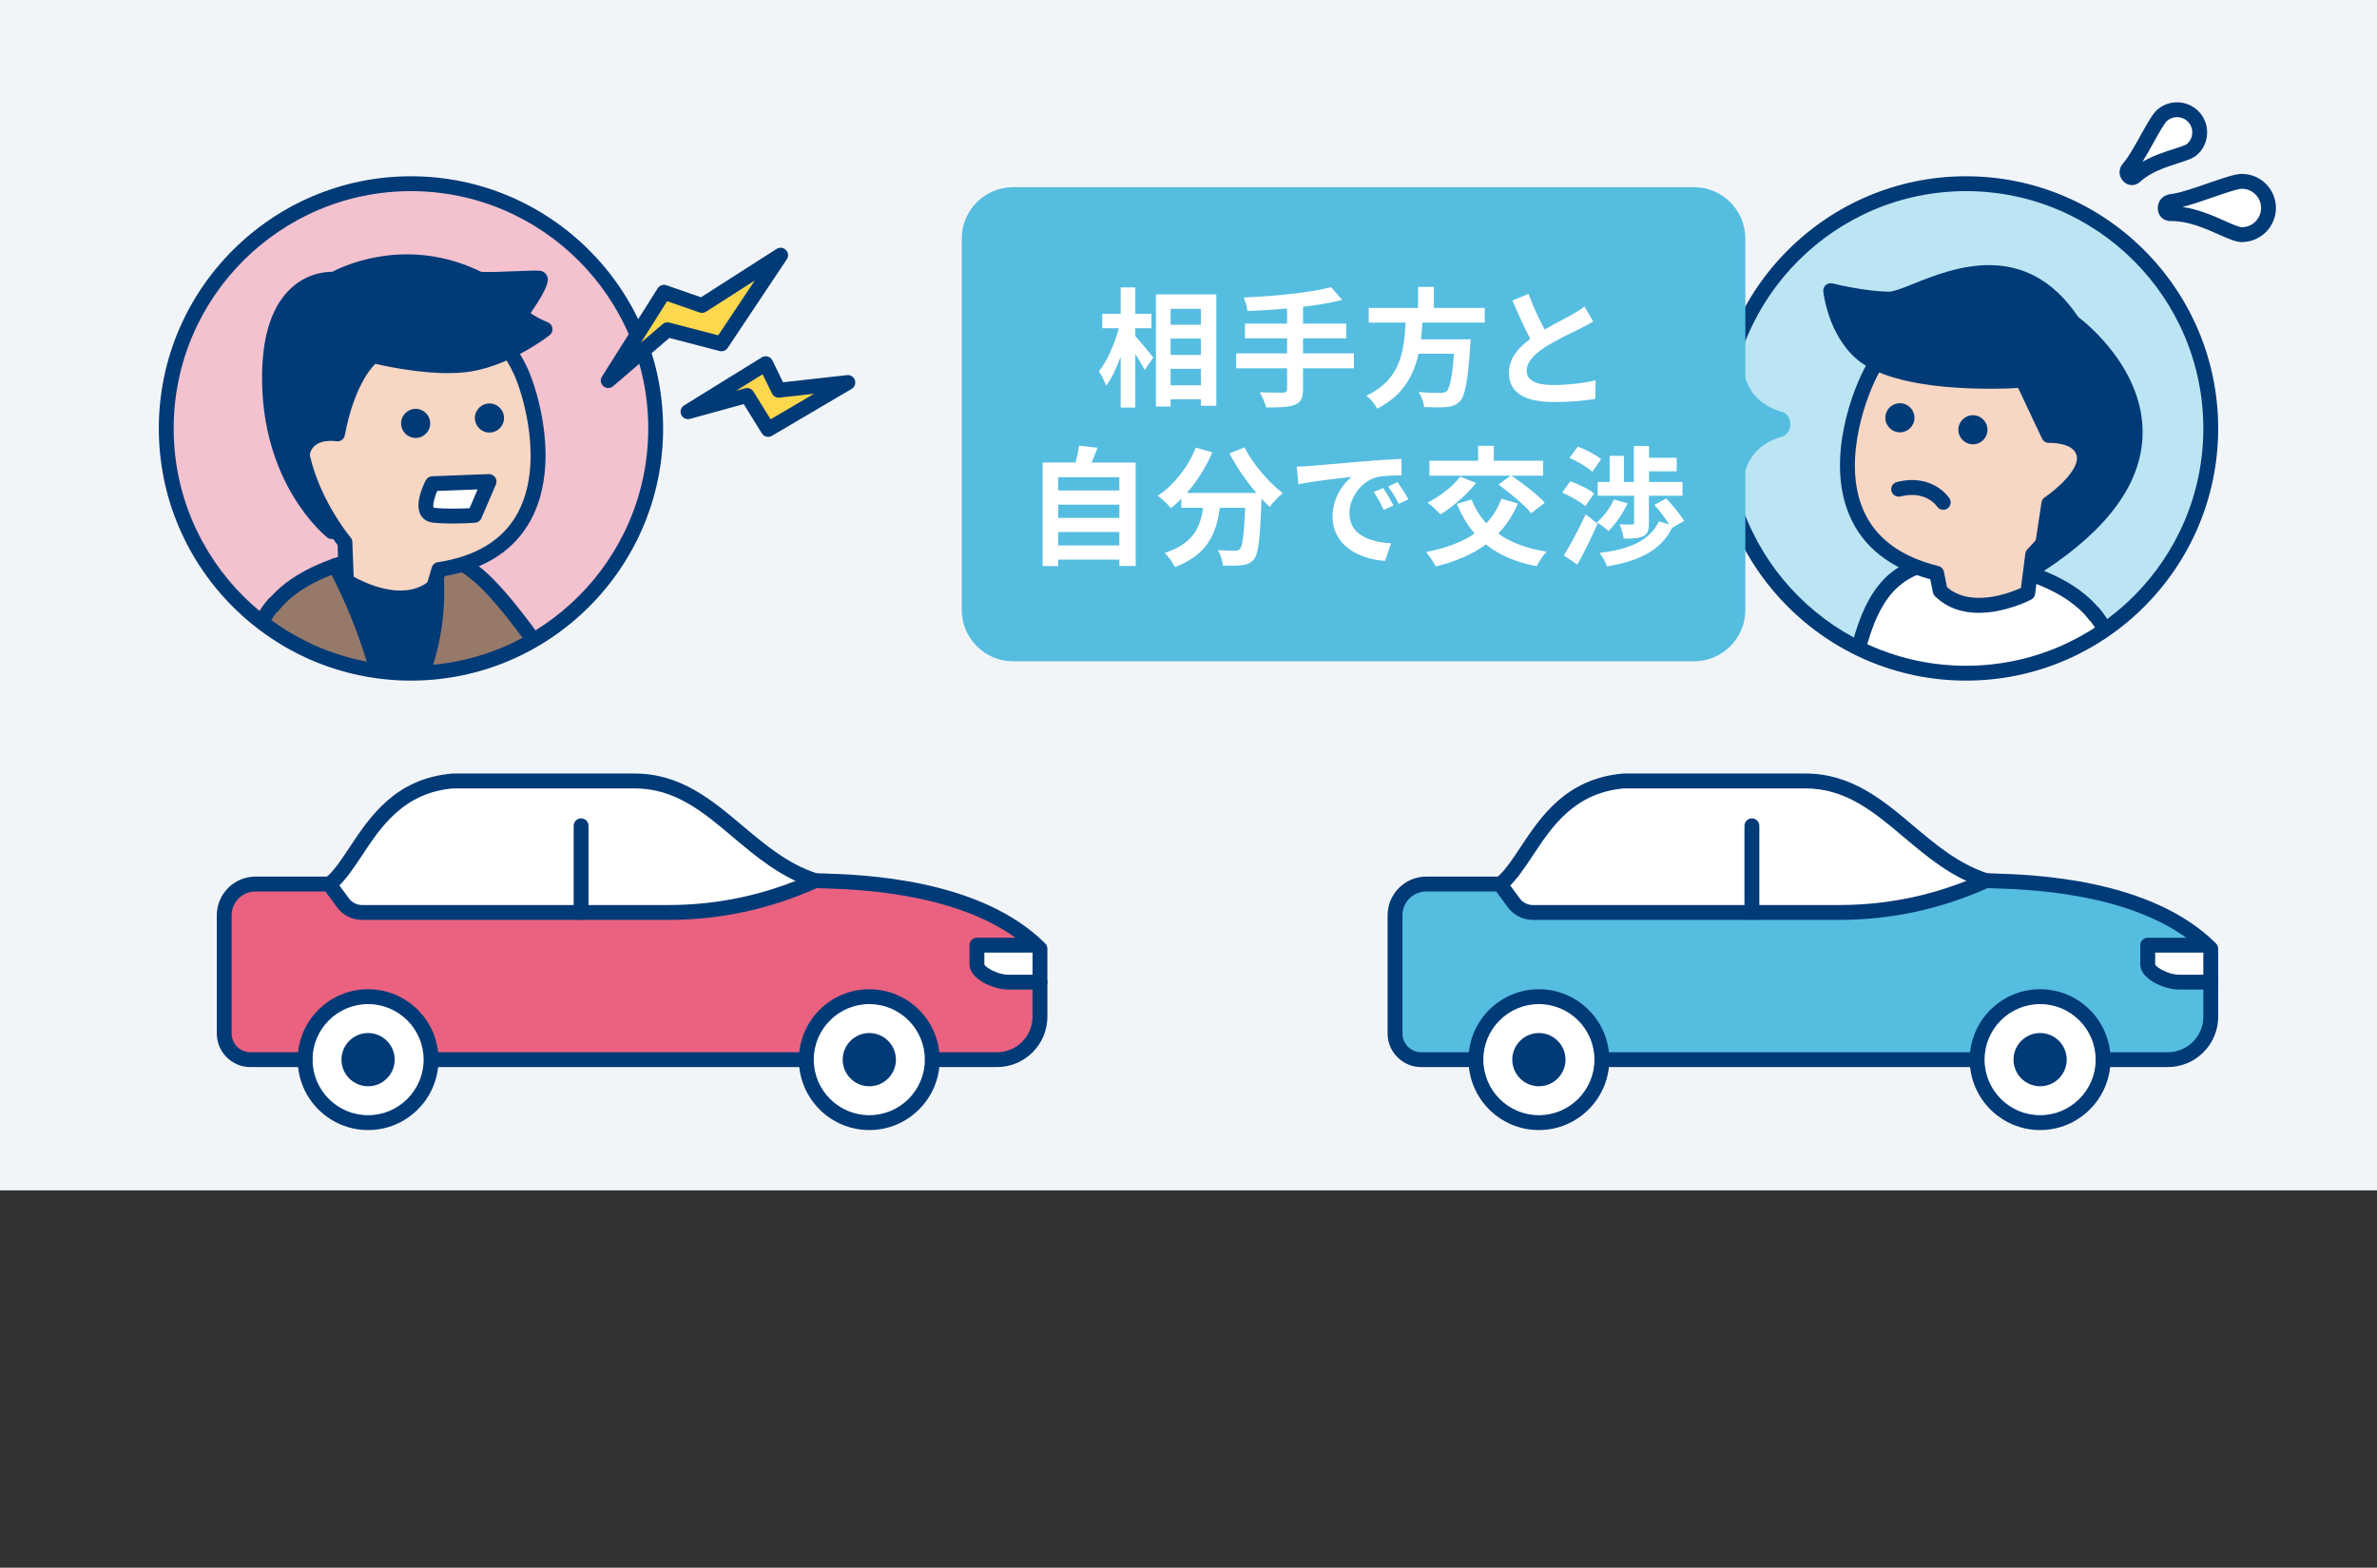 <?xml version="1.0" encoding="UTF-8"?><svg id="_レイヤー_2" xmlns="http://www.w3.org/2000/svg" width="480" height="316.548" xmlns:xlink="http://www.w3.org/1999/xlink" viewBox="0 0 480 316.548"><rect x="0" y="0" width="480" height="316.548" fill="#333333" stroke="none"/><defs><style>.cls-1{fill:#55bde0;}.cls-1,.cls-2,.cls-3,.cls-4,.cls-5,.cls-6,.cls-7,.cls-8,.cls-9,.cls-10,.cls-11,.cls-12,.cls-13,.cls-14{stroke-width:0px;}.cls-2{fill:#ea6280;}.cls-3{fill:#97796a;}.cls-4{fill:#003a77;}.cls-5{fill:#f4c1cf;}.cls-6{fill:#175f95;}.cls-7{fill:#785652;}.cls-8{fill:none;}.cls-15{clip-path:url(#clippath-1);}.cls-9{fill:#fed84c;}.cls-10{fill:#fff;}.cls-11{fill:#d6bca0;}.cls-16{clip-path:url(#clippath);}.cls-12{fill:#f2f5f8;}.cls-13{fill:#bbe5f3;}.cls-14{fill:#f7d6c4;}</style><clipPath id="clippath"><circle class="cls-8" cx="397.013" cy="86.51" r="49.418"/></clipPath><clipPath id="clippath-1"><circle class="cls-8" cx="82.987" cy="86.51" r="49.418"/></clipPath></defs><g id="_レイヤー_2-2"><rect class="cls-12" width="480" height="240.353"/><circle class="cls-13" cx="397.013" cy="86.51" r="49.418"/><g class="cls-16"><path class="cls-14" d="m370.716,190.595s-4.147,5.806-4.424,8.848,2.765,7.465,3.871,8.295,2.765,2.212,6.359.276,5.253-6.359,5.253-6.359l-1.935-6.912-9.124-4.147 0.0 0Z"/><path class="cls-4" d="m373.219,210.503c-1.877,0-3.084-.909-3.865-1.497l-.091-.069c-1.484-1.114-4.792-6.033-4.466-9.63.306-3.35,4.249-8.956,4.697-9.584.416-.583,1.187-.791,1.842-.494l9.125,4.147c.402.183.704.535.823.961l1.936,6.913c.086.307.072.633-.04.931-.075.202-1.903,4.976-5.947,7.153-1.598.86-2.919,1.168-4.014,1.168Zm-1.979-18.022c-1.472,2.224-3.305,5.455-3.454,7.098-.221,2.419,2.512,6.384,3.277,6.958l.096.072c.983.741,2.003,1.511,4.652.084,2.439-1.313,3.893-4.081,4.378-5.142l-1.604-5.732-7.345-3.338Z"/><path class="cls-4" d="m390.042,286.603s-5.28,5.483-5.684,6.444c-2.004,4.771-16.517,4.529-15.198,9.257,1.319,4.728,7.134,7.669,22.942,5.235l15.34-2.203-4.217-20.887-13.184,2.154Z"/><path class="cls-4" d="m382.15,309.912c-8.339,0-13.089-2.385-14.434-7.205-1.089-3.901,3.71-5.349,7.943-6.627,2.958-.892,6.64-2.003,7.316-3.614.423-1.007,3.488-4.311,5.986-6.904.225-.233.519-.388.838-.44l13.184-2.154c.791-.128,1.553.392,1.713,1.184l4.218,20.887c.081.404-.007.825-.245,1.162s-.604.562-1.013.62l-15.341,2.203c-3.839.591-7.227.888-10.166.888Zm8.628-21.909c-2.246,2.347-4.73,5.086-5.062,5.68-1.198,2.858-5.261,4.084-9.189,5.27-2.478.747-6.221,1.876-5.922,2.948,1.321,4.729,8.479,6.126,21.27,4.156l13.785-1.98-3.618-17.915-11.264,1.841Z"/><path class="cls-4" d="m407.738,293.239s-5.28,5.483-5.684,6.444c-2.004,4.771-16.517,4.529-15.198,9.257,1.319,4.728,7.134,7.669,22.942,5.235l15.34-2.203-4.217-20.887-13.184,2.154Z"/><path class="cls-4" d="m399.844,316.548c-8.338,0-13.088-2.385-14.433-7.205-1.088-3.901,3.71-5.349,7.944-6.626,2.958-.893,6.639-2.003,7.315-3.614.424-1.008,3.489-4.311,5.986-6.904.225-.233.519-.388.838-.44l13.184-2.154c.79-.129,1.553.392,1.713,1.184l4.218,20.887c.081.404-.007.825-.245,1.162s-.604.562-1.013.62l-15.341,2.203c-3.84.591-7.227.888-10.167.888Zm8.629-21.909c-2.246,2.348-4.73,5.087-5.062,5.681-1.197,2.857-5.26,4.083-9.188,5.269-2.477.747-6.22,1.877-5.921,2.948,1.318,4.727,8.475,6.125,21.269,4.156l13.785-1.98-3.618-17.915-11.264,1.841Z"/><path class="cls-6" d="m377.352,191.055l7.007,101.992s9.521,4.139,16.71,2.48c0,0,4.977,8.848,24.331,3.318,0,0-4.178-98.574-4.228-109.633-.052-11.717-35.391-6.636-35.391-6.636l-8.43,8.479h-0Z"/><path class="cls-4" d="m413.881,302.165c-8.197 0-12.04-3.317-13.453-4.983-7.403,1.21-16.277-2.588-16.667-2.758-.514-.223-.86-.714-.898-1.272l-7.007-101.992c-.03-.431.128-.854.433-1.161l8.43-8.479c.229-.231.527-.381.85-.427,1.094-.157,26.845-3.77,34.656,2.97,1.616,1.394,2.439,3.124,2.448,5.144.049,10.905,4.185,108.591,4.227,109.577.029.693-.42,1.315-1.087,1.506-4.741,1.354-8.68,1.877-11.931,1.877Zm-12.812-8.137c.533,0,1.038.285,1.308.765.036.061,4.621,7.366,21.475,2.923-.476-11.265-4.132-98.196-4.179-108.497-.005-1.145-.452-2.062-1.407-2.886-5.504-4.748-24.331-3.354-31.775-2.341l-7.595,7.639,6.896,100.374c2.402.915,9.499,3.317,14.941,2.062.112-.026.226-.039.337-.039Z"/><path class="cls-10" d="m377.487,196.401c16.59,10.507,48.159,5.714,48.159,5.714,0,0,4.928-58.263-.049-73.194-4.977-14.931-30.918-16.021-30.918-16.021-21.013,1.659-20.645,16.221-26.912,78.524,0,0-1.573,5.899,9.72,4.977Z"/><path class="cls-4" d="m409.105,204.731c-10.229,0-23.011-1.319-31.995-6.798-4.781.318-8.063-.543-9.75-2.562-1.44-1.726-1.194-3.622-1.077-4.188.494-4.911.946-9.524,1.372-13.858,4.972-50.675,6.308-64.295,26.905-65.921.06-.005.12-.005.182-.003,1.101.046,27.034,1.314,32.277,17.045,5.018,15.05.324,71.403.122,73.794-.059.691-.584,1.252-1.27,1.356-.612.093-7.684,1.133-16.767,1.133Zm-31.618-9.83c.283,0,.562.08.803.233,14.161,8.968,40.143,6.374,45.959,5.654.663-8.385,4.359-58.091-.075-71.392-4.454-13.363-27.863-14.903-29.474-14.993-18.001,1.463-19.17,13.373-24.06,63.216-.428,4.363-.884,9.008-1.382,13.955-.008.08-.022.159-.043.236-.002.011-.192.902.476,1.671.622.715,2.447,1.851,7.674,1.424.041-.003.081-.005.122-.005Z"/><path class="cls-14" d="m391.077,115.751c-27.321-6.699-16.37-35.243-12.859-41.383,9.189-16.07,30.183-16.192,39.261-2.701,13.423,19.95-7.007,40.3-7.007,40.3-.347,2.8-.997,7.771-.997,7.771,0,0-11.243,5.883-17.683-.422l-.716-3.565Z"/><path class="cls-4" d="m399.602,123.743c-3.057,0-6.265-.818-8.857-3.356-.216-.21-.362-.481-.422-.776l-.531-2.643c-8.099-2.194-13.58-6.513-16.298-12.845-4.931-11.489.799-25.912,3.423-30.5,4.545-7.949,12.455-12.883,21.16-13.201,8.333-.297,16.059,3.587,20.647,10.407,12.915,19.193-4.058,38.828-6.823,41.812-.358,2.855-.938,7.29-.938,7.29-.063.485-.358.908-.792,1.135-.317.166-5.212,2.677-10.569,2.677Zm-6.434-5.198c4.772,4.196,12.579,1.228,14.926.185.198-1.524.63-4.848.891-6.949.041-.332.192-.641.429-.877.798-.797,19.387-19.727,6.822-38.4-4.007-5.954-10.731-9.357-18.051-9.084-7.774.284-14.578,4.545-18.665,11.692-2.254,3.942-7.694,17.518-3.27,27.828,2.429,5.659,7.537,9.479,15.184,11.354.564.139.998.591,1.113,1.161l.621,3.091Z"/><circle class="cls-4" cx="383.656" cy="84.355" r="2.939"/><circle class="cls-4" cx="398.402" cy="86.777" r="2.939"/><path class="cls-4" d="m392.405,102.934c-.485,0-.962-.235-1.25-.67-.108-.157-2.338-3.297-7.384-2.023-.805.204-1.618-.284-1.821-1.086-.203-.803.283-1.619,1.087-1.822,7.193-1.822,10.486,3.072,10.623,3.281.453.694.258,1.623-.436,2.076-.254.165-.538.244-.819.244Z"/><path class="cls-4" d="m411.862,114.062c39.108-25.49,6.698-49.019,6.698-49.019-12.915-19.496-31.848-4.582-37.087-4.646-5.239-.064-11.795-1.714-11.795-1.714,0,0,.862,8.182,6.354,12.789,8.473,7.108,32.428,5.309,32.428,5.309,0,0,3.006,6.371,5.256,11.146,0,0,6.515-.309,7.161,4.083s-7.144,9.663-7.144,9.663l-1.872,12.389h0Z"/><path class="cls-4" d="m411.863,115.562c-.282,0-.564-.08-.812-.238-.497-.32-.76-.901-.672-1.486l1.872-12.389c.062-.414.296-.783.642-1.018,2.71-1.838,6.871-5.691,6.501-8.203-.44-2.99-5.56-2.806-5.609-2.803-.592.023-1.166-.312-1.424-.859l-4.821-10.224c-4.81.264-24.567.909-32.47-5.722-5.889-4.939-6.845-13.421-6.883-13.78-.051-.487.139-.969.509-1.29.371-.321.875-.439,1.35-.322.063.016,6.45,1.607,11.447,1.668.885-.01,2.856-.775,4.927-1.606,7.916-3.177,22.618-9.079,33.246,6.705,1.821,1.386,13.327,10.674,12.996,23.822-.246,9.768-6.969,19.021-19.979,27.501-.249.162-.534.243-.819.243Zm3.26-13.031l-1.263,8.354c10.28-7.343,15.593-15.112,15.802-23.125.323-12.388-11.86-21.414-11.983-21.504-.144-.105-.27-.236-.367-.384-9.288-14.019-21.615-9.072-29.773-5.797-2.662,1.068-4.566,1.82-6.082,1.822-3.481-.042-7.453-.745-9.881-1.249.62,2.567,2.104,6.891,5.423,9.674,7.914,6.639,31.117,4.98,31.352,4.963.63-.05,1.204.294,1.469.855l4.85,10.285c2.963.117,7.101,1.329,7.695,5.366.674,4.581-5.262,9.304-7.24,10.739Z"/><line class="cls-8" x1="393.88" y1="212.58" x2="401.069" y2="295.527"/><path class="cls-4" d="m401.067,297.028c-.77,0-1.425-.589-1.492-1.371l-7.188-82.948c-.072-.825.539-1.552,1.364-1.624.812-.068,1.553.539,1.624,1.365l7.188,82.948c.072.825-.539,1.552-1.364,1.624-.044.003-.088.005-.132.005Z"/><path class="cls-10" d="m379.932,136.126s-4.055,45.345-2.445,60.275"/><path class="cls-4" d="m377.485,197.901c-.756,0-1.406-.57-1.489-1.339-1.607-14.906,2.276-58.712,2.442-60.57.074-.825.794-1.438,1.628-1.36.825.074,1.434.803,1.36,1.628-.041.452-4.024,45.368-2.448,59.981.089.823-.507,1.563-1.33,1.652-.055.006-.109.009-.163.009Z"/><path class="cls-14" d="m409.148,165.987s-6.083-5.806-8.295-6.912c-2.212-1.106-4.7,1.382-4.7,1.382,0,0-5.806,0-6.083.829s-4.424,3.871-.276,9.401,8.571,4.7,8.571,4.7l8.295-1.659,2.488-7.742v0Z"/><path class="cls-4" d="m397.735,176.926c-1.73,0-5.588-.602-9.142-5.339-4.118-5.49-1.224-9.197-.135-10.592.09-.115.169-.211.226-.293.264-.747.864-1.686,6.889-1.742,1.356-1.129,3.732-2.337,5.951-1.227,2.346,1.173,8.021,6.559,8.66,7.169.415.397.567.997.392,1.544l-2.488,7.742c-.166.518-.6.905-1.134,1.012l-8.295,1.659c-.056.011-.388.068-.924.068Zm-6.526-14.604c-.11.166-.24.333-.385.518-1.023,1.311-2.57,3.292.17,6.946,3.476,4.633,6.969,4.145,7.115,4.122l7.393-1.479,1.929-6.003c-2.358-2.208-5.92-5.348-7.248-6.012-1.001-.5-2.521.66-2.973,1.105-.281.276-.663.435-1.057.435-2.014 0-4.163.165-4.944.366Zm-2.562-1.513v.002-.002Z"/><path class="cls-10" d="m422.76,123.798c10.767,12.751,8.539,40.625,6.931,52.842-.526,3.995-3.682,6.244-7.548,5.107-9.401-2.765-18.248-6.636-18.248-6.636,0,0,3.041-6.359,1.106-12.719l11.613,2.765s-.829-21.29-1.382-25.161"/><path class="cls-4" d="m424.099,183.54c-.775,0-1.574-.117-2.379-.354-9.383-2.759-18.337-6.662-18.427-6.701-.372-.163-.662-.47-.805-.851-.142-.381-.122-.803.053-1.17.027-.056,2.76-5.934,1.024-11.635-.157-.514-.026-1.072.342-1.464.367-.392.915-.559,1.44-.432l9.687,2.306c-.221-5.36-.852-19.967-1.289-23.031-.116-.82.453-1.58,1.273-1.697.813-.117,1.579.453,1.697,1.273.557,3.902,1.362,24.442,1.396,25.314.019.469-.184.919-.547,1.217-.362.298-.845.41-1.3.3l-9.292-2.212c.582,4.127-.436,7.911-1.141,9.9,2.81,1.171,9.65,3.921,16.732,6.004,1.399.411,2.671.281,3.678-.375,1.059-.689,1.755-1.928,1.96-3.489,1.503-11.413,3.868-39.295-6.59-51.679-.534-.633-.454-1.579.179-2.114s1.58-.455,2.114.178c11.229,13.298,8.826,42.198,7.271,54.006-.321,2.443-1.492,4.437-3.298,5.611-1.112.725-2.408,1.093-3.781,1.093Z"/><line class="cls-8" x1="423.114" y1="166.467" x2="416.613" y2="165.157"/><path class="cls-4" d="m423.116,167.968c-.099,0-.198-.01-.298-.03l-6.5-1.31c-.812-.164-1.338-.955-1.175-1.767.164-.812.962-1.341,1.767-1.174l6.5,1.31c.812.164,1.338.955,1.175,1.767-.144.712-.77,1.204-1.469,1.204Z"/></g><path class="cls-4" d="m397.012,137.428c-28.076,0-50.918-22.842-50.918-50.918s22.842-50.918,50.918-50.918,50.919,22.842,50.919,50.918-22.842,50.918-50.919,50.918Zm0-98.836c-26.422,0-47.918,21.496-47.918,47.918s21.496,47.918,47.918,47.918,47.919-21.496,47.919-47.918-21.496-47.918-47.919-47.918Z"/><path class="cls-10" d="m446.431,191.561c-13.722-13.722-39.833-13.501-45.39-13.748-14.32-4.567-21.099-20.123-36.438-20.123h-36.733c-15.067,1.31-18.577,15.088-24.252,20.297l-.721.514h-14.875c-3.489,0-6.318,2.829-6.318,6.318v23.861c0,2.917,2.365,5.282,5.282,5.282h150.779c4.786,0,8.666-3.88,8.666-8.666v-13.736l-0.0 0Z"/><path class="cls-1" d="m433.704,194.718v-3.867h11.929c-13.906-12.971-39.138-12.795-44.593-13.038l-.311.14c-9.219,4.144-19.212,6.288-29.32,6.288h-61.893c-1.509,0-2.927-.718-3.82-1.933l-2.798-3.806h-14.875c-3.489,0-6.318,2.828-6.318,6.318v23.862c0,2.917,2.364,5.282,5.282,5.282h150.779c4.786,0,8.666-3.88,8.666-8.665v-6.988h-6.472c-2.376,0-6.254-1.751-6.254-3.591l0-0Z"/><path class="cls-10" d="m298.039,213.962c0,7.024,5.694,12.718,12.718,12.718s12.718-5.694,12.718-12.718-5.694-12.718-12.718-12.718-12.718,5.694-12.718,12.718Z"/><path class="cls-4" d="m310.756,228.179c-7.84,0-14.218-6.378-14.218-14.217,0-7.84,6.378-14.218,14.218-14.218s14.218,6.378,14.218,14.218c0,7.839-6.378,14.217-14.218,14.217Zm0-25.435c-6.186,0-11.218,5.032-11.218,11.218,0,6.185,5.032,11.217,11.218,11.217s11.218-5.032,11.218-11.217c0-6.186-5.032-11.218-11.218-11.218Z"/><path class="cls-4" d="m310.756,219.335c-2.963,0-5.373-2.41-5.373-5.373s2.41-5.373,5.373-5.373c2.964,0,5.373,2.41,5.373,5.373s-2.41,5.373-5.373,5.373Z"/><path class="cls-10" d="m399.253,213.962c0,7.024,5.694,12.718,12.718,12.718s12.718-5.694,12.718-12.718-5.694-12.718-12.718-12.718-12.718,5.694-12.718,12.718Z"/><path class="cls-4" d="m411.971,228.179c-7.84,0-14.218-6.378-14.218-14.217,0-7.84,6.378-14.218,14.218-14.218s14.218,6.378,14.218,14.218c0,7.839-6.378,14.217-14.218,14.217Zm0-25.435c-6.186,0-11.218,5.032-11.218,11.218,0,6.185,5.032,11.217,11.218,11.217s11.218-5.032,11.218-11.217c0-6.186-5.032-11.218-11.218-11.218Z"/><path class="cls-4" d="m411.971,219.335c-2.964,0-5.373-2.41-5.373-5.373s2.41-5.373,5.373-5.373c2.963,0,5.373,2.41,5.373,5.373s-2.41,5.373-5.373,5.373Z"/><path class="cls-4" d="m371.409,185.741h-61.893c-1.979,0-3.858-.952-5.029-2.545l-2.799-3.806c-.49-.667-.347-1.606.32-2.097.668-.49,1.604-.349,2.098.32l2.799,3.807c.607.828,1.584,1.322,2.611,1.322h61.893c9.962,0,19.62-2.071,28.705-6.156l.312-.14c.752-.34,1.644-.003,1.983.753.34.755.003,1.644-.753,1.983l-.312.14c-9.475,4.26-19.547,6.419-29.936,6.419Z"/><path class="cls-4" d="m353.77,185.741c-.828,0-1.5-.671-1.5-1.5v-17.498c0-.829.672-1.5,1.5-1.5s1.5.671,1.5,1.5v17.498c0,.829-.672,1.5-1.5,1.5Z"/><path class="cls-4" d="m437.765,215.462h-13.076c-.828,0-1.5-.671-1.5-1.5s.672-1.5,1.5-1.5h13.076c3.951,0,7.165-3.214,7.165-7.166v-6.988c0-.829.672-1.5,1.5-1.5s1.5.671,1.5,1.5v6.988c0,5.605-4.56,10.166-10.165,10.166Z"/><path class="cls-4" d="m298.039,215.462h-11.053c-3.739,0-6.782-3.042-6.782-6.782v-23.861c0-4.311,3.507-7.818,7.818-7.818h14.396l.253-.18c1.45-1.355,2.843-3.457,4.315-5.68,4.116-6.212,9.238-13.943,20.754-14.944.043-.004.087-.006.13-.006h36.733c9.255,0,15.611,5.355,21.758,10.535,4.488,3.781,9.128,7.69,14.946,9.598.353.014.774.027,1.259.042,7.854.239,31.756.966,44.925,14.136.281.281.439.663.439,1.061v6.748c0,.829-.672,1.5-1.5,1.5h-6.472c-2.663,0-7.755-1.982-7.755-5.091v-3.867c0-.829.672-1.5,1.5-1.5h7.799c-12.781-9.189-32.201-9.78-39.027-9.988-.597-.018-1.102-.034-1.501-.051-.133-.006-.264-.029-.39-.069-6.474-2.065-11.396-6.212-16.156-10.223-5.999-5.055-11.666-9.829-19.825-9.829h-36.667c-10.029.899-14.502,7.65-18.449,13.607-1.6,2.414-3.11,4.693-4.854,6.294-.046.042-.094.081-.145.117l-.722.514c-.254.181-.558.278-.87.278h-14.875c-2.657,0-4.818,2.161-4.818,4.818v23.861c0,2.085,1.696,3.782,3.782,3.782h11.053c.828,0,1.5.671,1.5,1.5s-.672,1.5-1.5,1.5Zm137.165-23.111v2.367c.147.604,2.726,2.091,4.755,2.091h4.972v-4.488c-.098.02-.198.03-.302.03h-9.425Z"/><rect class="cls-4" x="323.474" y="212.462" width="75.779" height="3"/><circle class="cls-5" cx="82.987" cy="86.51" r="49.418"/><g class="cls-15"><path class="cls-7" d="m107.655,282.481s5.28,5.483,5.684,6.444c2.004,4.771,16.517,4.529,15.198,9.257-1.319,4.728-7.134,7.669-22.942,5.235l-15.34-2.203,4.217-20.887,13.184,2.154Z"/><path class="cls-4" d="m115.549,305.789c-2.944,0-6.335-.297-10.183-.89l-15.325-2.2c-.408-.059-.774-.283-1.013-.62s-.326-.757-.245-1.162l4.218-20.887c.16-.791.922-1.314,1.713-1.184l13.183,2.154c.319.052.613.207.838.44,2.498,2.593,5.563,5.896,5.987,6.903.677,1.611,4.357,2.722,7.315,3.614,4.233,1.278,9.032,2.726,7.943,6.627-1.343,4.818-6.093,7.204-14.432,7.204Zm-23.511-5.834l13.77,1.977c12.812,1.973,19.966.575,21.283-4.153.3-1.072-3.443-2.201-5.92-2.948-3.929-1.186-7.991-2.412-9.215-5.324-.307-.541-2.791-3.278-5.037-5.625l-11.263-1.841-3.618,17.915Z"/><path class="cls-7" d="m70.328,291.382s5.28,5.483,5.684,6.444c2.004,4.771,16.517,4.529,15.198,9.257-1.319,4.728-7.134,7.669-22.942,5.235l-15.34-2.203,4.217-20.887,13.184,2.154h-0Z"/><path class="cls-4" d="m78.22,314.69c-2.943,0-6.335-.297-10.182-.889l-15.324-2.201c-.409-.059-.774-.283-1.013-.62s-.326-.757-.245-1.162l4.217-20.887c.16-.792.92-1.313,1.713-1.184l13.184,2.154c.319.052.613.207.838.44,2.498,2.593,5.563,5.896,5.986,6.905.677,1.61,4.358,2.721,7.316,3.613,4.233,1.278,9.032,2.726,7.943,6.627-1.343,4.818-6.093,7.204-14.434,7.204Zm-23.509-5.834l13.769,1.978c12.812,1.974,19.967.574,21.284-4.153.3-1.072-3.443-2.201-5.921-2.948-3.929-1.186-7.991-2.412-9.215-5.324-.307-.541-2.79-3.278-5.036-5.625l-11.264-1.841s-3.617,17.915-3.617,17.915Z"/><path class="cls-11" d="m76.012,297.826s-3.991,4.692-23.346-.838c0,0,4.178-98.574,4.228-109.633.052-11.717,35.391-6.636,35.391-6.636l8.43,8.479.899,10.78s14.346,25.295,15.857,33.601c1.51,8.306-5.286,52.1-5.286,52.1,0,0-16.612,3.775-20.009-.378,0,0,6.418-33.601,5.663-36.621s-15.857-29.07-15.857-29.07l-5.97,78.216h-0Z"/><path class="cls-4" d="m68.411,301.17c-3.725,0-8.933-.675-16.157-2.739-.667-.19-1.116-.813-1.087-1.506.042-.985,4.179-98.671,4.227-109.577.009-2.02.832-3.75,2.448-5.144,7.812-6.739,33.563-3.126,34.657-2.97.322.046.62.196.85.427l8.43,8.479c.249.25.402.581.432.933l.872,10.453c1.676,2.973,14.396,25.713,15.864,33.785,1.537,8.458-5,50.8-5.279,52.599-.095.608-.55,1.096-1.15,1.233-2.924.666-17.709,3.747-21.502-.891-.281-.344-.396-.795-.312-1.231,3.039-15.912,6.062-33.934,5.678-35.991-.443-1.77-7.601-14.576-13.272-24.462l-5.6,73.374c-.024.316-.148.616-.354.857-.3.352-2.303,2.372-8.743,2.372Zm-14.196-5.306c14.057,3.844,19.087,1.91,20.353,1.178l5.918-77.545c.051-.655.521-1.202,1.162-1.348.643-.146,1.303.142,1.632.71,2.539,4.381,15.246,26.389,16.015,29.459.75,3.001-3.817,27.655-5.489,36.448,2.594,1.725,10.986.935,17.055-.332,2.358-15.362,6.269-44.353,5.136-50.585-1.448-7.962-15.543-32.878-15.686-33.129-.107-.188-.172-.398-.19-.615l-.854-10.235-7.688-7.733c-7.445-1.013-26.274-2.407-31.776,2.341-.955.824-1.402,1.741-1.407,2.886-.046,10.302-3.704,97.264-4.179,108.502Zm21.797,1.962h.01-.01Z"/><path class="cls-4" d="m86.199,133.205c2.58-8.386,2.22-16.394,1.433-21.743-2.545-.596-4.18-.368-4.18-.368,0,0-7.863.336-15.762,3.125,4.501,8.528,11.455,24.435,11.713,43.527.214,15.868.063,33.191-.107,45.203,3.556-.027,7.173-.242,10.658-.736-2.82-21.929-6.88-58.85-3.755-69.007h0Z"/><path class="cls-4" d="m79.296,204.448c-.399,0-.782-.159-1.064-.443-.284-.286-.441-.675-.436-1.078.168-11.83.322-29.267.106-45.162-.24-17.798-6.408-33.125-11.539-42.847-.204-.386-.229-.841-.07-1.247.158-.406.486-.723.897-.868,7.736-2.731,15.316-3.166,16.135-3.206.417-.048,2.136-.185,4.647.403.6.14,1.053.633,1.143,1.242.798,5.426,1.188,13.718-1.483,22.403-2.266,7.364-.913,31.646,3.809,68.375.105.814-.464,1.561-1.276,1.677-3.305.469-6.958.722-10.856.751h-.012Zm-9.467-89.36c5.102,10.056,10.837,25.176,11.073,42.637.206,15.25.073,31.911-.085,43.7,2.63-.062,5.128-.232,7.458-.507-3.313-26.036-6.516-58.389-3.511-68.153,2.343-7.614,2.172-14.936,1.525-20.041-1.623-.264-2.629-.144-2.642-.143-.041.005-.092.01-.133.012-.071.003-6.679.314-13.687,2.496Zm16.369,18.117h.01-.01Z"/><path class="cls-3" d="m79.403,157.745c-.258-19.092-7.212-34.999-11.713-43.527-6.448,2.277-12.92,6.186-15.156,12.896-4.977,14.93-1.51,83.058-1.51,83.058,0,0,12.914,2.745,26.811,2.64.171-12.012,1.783-39.199,1.568-55.067v0Z"/><path class="cls-4" d="m77.066,214.315c-13.607 0-26.227-2.648-26.354-2.675-.665-.142-1.152-.712-1.187-1.391-.143-2.793-3.423-68.583,1.586-83.608,2.045-6.136,7.455-10.791,16.08-13.837.7-.249,1.478.056,1.825.714,5.285,10.013,11.638,25.813,11.887,44.207h0c.134,9.925-.435,24.047-.937,36.507-.305,7.562-.567,14.092-.632,18.603-.012.815-.673,1.472-1.488,1.479-.26.002-.521.003-.78.003Zm.769-1.503h.01-.01Zm-25.37-3.885c3.274.617,13.211,2.313,23.896,2.385.094-4.44.334-10.405.607-17.202.501-12.422,1.068-26.501.935-36.345v-0c-.23-17.103-5.935-31.922-10.934-41.681-6.993,2.707-11.369,6.574-13.013,11.505-4.478,13.435-1.917,72.273-1.492,81.339h0Z"/><path class="cls-3" d="m113.885,138.239s-8.809-13.717-15.479-20.387c-4.085-4.085-7.979-5.735-10.774-6.39.787,5.349,1.147,13.358-1.433,21.743-3.125,10.157,4.289,56.171,7.109,78.1,5.517-.783,11.811-3.101,15.857-5.663-.503-6.796-8.367-56.329-8.367-56.329,0,0,14.85,13.843,21.52,7.551l-8.432-18.625v0Z"/><path class="cls-4" d="m93.307,212.805c-.326,0-.646-.106-.909-.307-.319-.243-.527-.604-.578-1.002-.517-4.013-1.198-8.916-1.919-14.106-3.469-24.956-7.786-56.014-5.136-64.626,2.507-8.15,2.136-15.964,1.382-21.084-.072-.491.104-.986.469-1.323.366-.335.876-.468,1.357-.356,2.803.656,7.07,2.367,11.493,6.79,6.707,6.707,15.317,20.072,15.68,20.637.04.062.075.125.104.192l8.432,18.625c.265.584.129,1.27-.337,1.709-5.608,5.294-15.421-1.001-20.44-4.91,1.886,11.961,7.331,46.767,7.755,52.486.041.552-.226,1.082-.693,1.378-4.385,2.777-10.841,5.086-16.448,5.881-.07.01-.141.015-.211.015Zm-3.899-99.229c.556,5.325.538,12.55-1.775,20.071-2.454,7.977,2.176,41.288,5.239,63.331.633,4.552,1.235,8.883,1.723,12.595,4.461-.84,9.415-2.637,12.99-4.725-.974-9.306-8.194-54.822-8.27-55.298-.101-.632.212-1.258.776-1.559.565-.302,1.259-.209,1.728.226,3.632,3.382,13.644,11.003,18.635,8.173l-7.89-17.429c-.775-1.198-9.021-13.848-15.219-20.047-2.908-2.908-5.7-4.485-7.938-5.337Z"/><path class="cls-14" d="m88.63,115.004c27.812-4.222,19.465-33.633,16.518-40.063-7.711-16.83-28.61-18.834-38.861-6.211-15.158,18.665,3.365,40.766,3.365,40.766.095,2.82.296,7.829.296,7.829,0,0,10.67,6.867,17.649,1.165l1.033-3.486Z"/><path class="cls-4" d="m80.865,122.266c-5.913,0-11.4-3.469-11.729-3.681-.411-.265-.668-.712-.688-1.201,0,0-.18-4.469-.279-7.345-2.487-3.22-17.63-24.297-3.046-42.256,5.182-6.381,13.221-9.563,21.497-8.513,8.642,1.097,16.077,6.721,19.891,15.045,2.202,4.805,6.616,19.683.675,30.683-3.275,6.063-9.121,9.874-17.385,11.333l-.766,2.584c-.086.289-.256.545-.489.735-2.371,1.937-5.068,2.615-7.682,2.615h0Zm-9.451-5.821c2.244,1.25,9.754,4.906,14.883,1.155l.896-3.022c.166-.558.639-.969,1.213-1.057,7.784-1.182,13.215-4.529,16.142-9.948,5.331-9.872,1.13-23.879-.762-28.008-3.43-7.485-9.823-12.339-17.541-13.319-7.246-.916-14.268,1.857-18.792,7.429-14.188,17.472,2.628,37.993,3.351,38.857.214.257.338.579.349.913.071,2.116.202,5.464.263,7h-0Zm16.184,2.044h.01-.01Z"/><circle class="cls-4" cx="98.836" cy="84.401" r="2.939"/><circle class="cls-4" cx="83.933" cy="85.49" r="2.939"/><path class="cls-4" d="m96.612,56.283c.903.445,10.892-.295,12.271-.119,1.379.176-3.741,7.292-3.741,7.292,0,0,1.045,1.391,4.937,3.026,0,0-7.143,5.624-14.955,7.001-7.779,1.371-19.739-1.663-19.739-1.663,0,0-4.857,3.307-7.235,15.799,0,0-5.461-.951-6.904,3.241-1.283,3.727,5.76,16.484,5.76,16.484,0,0-12.825-10.186-12.583-31.658.233-20.643,13.034-19.284,13.034-19.284,0,0,13.466-7.846,29.156-.119h0Z"/><path class="cls-4" d="m67.005,108.843c-.33,0-.659-.108-.933-.325-.548-.435-13.397-10.896-13.15-32.85.093-8.227,2.127-14.166,6.045-17.65,3.259-2.898,6.841-3.151,8.135-3.133,2.442-1.289,15.207-7.251,30.052-.007.864.13,4.597-.021,6.853-.113,2.793-.113,4.408-.173,5.066-.089.622.08,1.142.467,1.389,1.036.261.6.733,1.687-3.317,7.512.653.468,1.762,1.139,3.516,1.876.489.206.834.655.905,1.182s-.141,1.051-.559,1.38c-.304.239-7.531,5.873-15.622,7.299-6.939,1.225-16.774-.845-19.599-1.501-1.172,1.165-4.381,5.085-6.162,14.44-.153.806-.921,1.336-1.731,1.197-.165-.027-4.223-.667-5.229,2.251-.658,1.913,2.423,9.416,5.655,15.271.346.626.201,1.409-.345,1.871-.279.236-.624.354-.969.354Zm-.064-50.962c-.942,0-3.581.217-6.03,2.424-3.228,2.909-4.906,8.09-4.988,15.398-.096,8.468,1.935,15.136,4.352,20.047-.617-2.156-.885-4.106-.446-5.379,1.191-3.461,4.558-4.356,7.029-4.356.029,0,.059 0.0.087 0,2.554-11.88,7.386-15.291,7.597-15.435.355-.242.796-.32,1.214-.214.116.03,11.747,2.938,19.108,1.64,4.947-.872,9.672-3.578,12.256-5.273-2.213-1.205-3.011-2.155-3.176-2.375-.395-.525-.401-1.244-.019-1.777,1.18-1.64,2.46-3.62,3.164-4.926-.886.025-1.986.069-2.961.109-6.074.247-7.45.224-8.179-.134h0c-14.798-7.287-27.608-.004-27.738.069-.275.161-.597.227-.913.196-.023-.002-.148-.013-.356-.013h0Z"/><path class="cls-10" d="m98.76,97.231l-11.438.432s-3.135,6.008.264,6.374c3.399.366,8.245.021,8.245.021l2.929-6.827v-0Z"/><path class="cls-4" d="m91.391,105.706c-1.312,0-2.722-.044-3.965-.178-1.126-.121-2.014-.688-2.5-1.596-1.206-2.253.511-5.9,1.065-6.964.249-.478.735-.785,1.273-.805l11.438-.432c.514-.01,1.002.226,1.293.65.291.424.345.968.143,1.44l-2.929,6.827c-.222.516-.713.865-1.272.905-.131.009-2.176.152-4.547.152Zm-3.819-3.192c.011,0,.066.02.175.032,2.373.254,5.539.146,7.072.068l1.628-3.795-8.159.308c-.652,1.517-.943,3.022-.718,3.388,0-0.0.001-0.0.002-0Z"/><path class="cls-14" d="m68.918,164.13s6.083-5.806,8.295-6.912,4.7,1.382,4.7,1.382c0,0,5.806,0,6.083.829s4.424,3.871.276,9.401c-4.147,5.53-8.571,4.7-8.571,4.7l-8.295-1.659-2.488-7.742v0Z"/><path class="cls-4" d="m80.332,175.071c-.529,0-.856-.057-.907-.066l-8.312-1.662c-.534-.106-.968-.494-1.134-1.012l-2.488-7.742c-.176-.547-.023-1.147.392-1.544.64-.61,6.314-5.996,8.66-7.169,2.219-1.107,4.595.098,5.951,1.227,6.027.057,6.626.996,6.889,1.743.057.082.136.178.226.293,1.089,1.395,3.983,5.102-.135,10.592-3.558,4.743-7.421,5.341-9.141,5.341h-0Zm-7.768-4.497l7.431,1.486c.109.015,3.601.506,7.077-4.129,2.74-3.654,1.193-5.635.17-6.946-.145-.186-.274-.352-.385-.518-.781-.201-2.931-.366-4.944-.366-.397,0-.779-.158-1.061-.439-.449-.441-1.967-1.602-2.969-1.101-1.329.664-4.891,3.804-7.248,6.012l1.929,6.003h0Zm14.009-10.67c0,.001,0,.002.001.003-.001-.001-.001-.002-.001-.003Z"/><path class="cls-3" d="m55.306,121.941c-10.767,12.751-8.539,40.625-6.931,52.842.526,3.995,3.682,6.244,7.548,5.107,9.401-2.765,18.248-6.636,18.248-6.636,0,0-3.041-6.359-1.106-12.719l-11.613,2.765s.829-21.29,1.382-25.161"/><path class="cls-4" d="m53.967,181.683c-1.373,0-2.669-.368-3.781-1.092-1.805-1.174-2.977-3.167-3.299-5.612-1.93-14.668-3.551-41.188,7.271-54.006.534-.632,1.481-.713,2.114-.178.633.534.713,1.481.179,2.114-10.456,12.382-8.092,40.266-6.59,51.679.205,1.561.902,2.8,1.961,3.489,1.008.655,2.277.784,3.677.375,7.088-2.084,13.925-4.833,16.733-6.004-.706-1.989-1.724-5.773-1.142-9.9l-9.291,2.212c-.457.109-.938-.002-1.3-.3-.363-.298-.565-.748-.547-1.217.034-.872.839-21.412,1.396-25.314.117-.82.869-1.394,1.697-1.273.82.117,1.39.877,1.273,1.697-.438,3.064-1.068,17.671-1.289,23.031l9.687-2.306c.525-.126,1.072.041,1.44.432.368.392.499.95.342,1.464-1.734,5.702.998,11.579,1.026,11.637.174.367.192.79.05,1.169s-.432.687-.803.85c-.09.039-9.044,3.941-18.428,6.701-.805.237-1.604.354-2.378.354Z"/><line class="cls-8" x1="54.952" y1="164.61" x2="61.452" y2="163.3"/><path class="cls-4" d="m54.951,166.111c-.699,0-1.325-.492-1.469-1.204-.163-.812.362-1.603,1.175-1.767l6.5-1.31c.806-.166,1.603.362,1.767,1.174.163.812-.362,1.603-1.175,1.767l-6.5,1.31c-.1.021-.199.03-.298.03Z"/></g><path class="cls-4" d="m82.988,137.428c-28.076,0-50.918-22.842-50.918-50.918s22.842-50.918,50.918-50.918,50.918,22.842,50.918,50.918-22.842,50.918-50.918,50.918Zm0-98.836c-26.422,0-47.918,21.496-47.918,47.918s21.496,47.918,47.918,47.918,47.918-21.496,47.918-47.918-21.496-47.918-47.918-47.918Z"/><path class="cls-1" d="m359.528,83.077c-3.65-1.172-5.923-3.278-7.079-6.707v-28.194c0-5.726-4.659-10.385-10.385-10.385h-137.468c-5.726,0-10.385,4.659-10.385,10.385v74.972c0,5.726,4.659,10.385,10.385,10.385h137.468c5.726,0,10.385-4.659,10.385-10.385v-28.194c1.157-3.429,3.429-5.535,7.079-6.707,1.14-.131,2.002-1.219,2.002-2.585s-.862-2.454-2.002-2.585Zm-163.164,40.071v-0c0,.284.014.565.042.842-.028-.277-.042-.558-.042-.842Zm153.932,0c0,.284-.014.565-.042.842.028-.277.042-.558.042-.842v0Z"/><path class="cls-10" d="m229.263,67.868c.91.988,3.12,3.666,3.64,4.316l-1.768,2.521c-.391-.832-1.145-2.054-1.872-3.224v10.816h-2.964v-10.271c-.832,2.288-1.82,4.42-2.938,5.851-.287-.885-.963-2.133-1.457-2.912,1.69-2.055,3.198-5.591,4.03-8.685h-3.354v-2.912h3.719v-5.33h2.964v5.33h3.251v2.912h-3.251v1.586Zm16.354-8.425v22.491h-3.119v-1.326h-6.111v1.482h-2.964v-22.647h12.194Zm-9.23,2.912v3.225h6.111v-3.225h-6.111Zm0,6.007v3.302h6.111v-3.302h-6.111Zm6.111,9.438v-3.328h-6.111v3.328h6.111Z"/><path class="cls-10" d="m273.397,74.368h-10.271v4.238c0,1.846-.468,2.652-1.689,3.146-1.248.468-3.121.546-5.772.52-.183-.884-.78-2.236-1.274-3.068,1.924.078,4.108.078,4.681.078.599-.025.832-.208.832-.728v-4.187h-10.271v-3.016h10.271v-3.042h-8.503v-2.965h8.503v-3.042c-2.704.234-5.435.39-7.982.494-.078-.806-.468-2.054-.78-2.73,6.267-.26,13.391-.962,17.654-2.08l2.236,2.574c-2.314.599-5.044,1.04-7.904,1.378v3.406h8.736v2.965h-8.736v3.042h10.271v3.016Z"/><path class="cls-10" d="m287.239,65.137c-.078,1.118-.156,2.263-.287,3.38h10.037s-.026.937-.104,1.353c-.469,7.072-1.015,9.984-2.055,11.128-.78.832-1.586,1.093-2.809,1.196-.961.104-2.703.078-4.445,0-.053-.884-.521-2.158-1.092-3.042,1.793.182,3.613.182,4.367.182.572,0,.936-.052,1.248-.338.676-.571,1.145-2.834,1.508-7.566h-7.15c-.987,4.395-3.146,8.451-8.346,11.077-.441-.858-1.378-1.95-2.184-2.626,7.02-3.25,7.617-9.179,7.904-14.743h-7.438v-2.964h9.959v-4.238h3.198v4.238h10.271v2.964h-12.584Z"/><path class="cls-10" d="m311.912,66.542c2.132-1.248,4.395-2.366,5.616-3.068.987-.571,1.741-1.014,2.418-1.586l1.794,3.017c-.779.468-1.611.91-2.574,1.403-1.611.807-4.889,2.314-7.254,3.849-2.158,1.43-3.614,2.912-3.614,4.732,0,1.872,1.794,2.859,5.408,2.859,2.679,0,6.188-.39,8.503-.962l-.053,3.744c-2.21.391-4.967.65-8.346.65-5.175,0-9.102-1.431-9.102-5.902,0-2.86,1.82-5.019,4.316-6.864-1.195-2.21-2.443-4.992-3.613-7.748l3.25-1.326c.988,2.704,2.21,5.2,3.25,7.202Z"/><path class="cls-10" d="m229.338,93.393v20.879h-3.303v-1.274h-12.35v1.301h-3.146v-20.905h6.656c.285-1.118.572-2.366.701-3.406l3.744.416c-.39,1.04-.806,2.055-1.222,2.99h8.919Zm-15.652,2.964v2.679h12.35v-2.679h-12.35Zm0,5.539v2.678h12.35v-2.678h-12.35Zm12.35,8.242v-2.704h-12.35v2.704h12.35Z"/><path class="cls-10" d="m251.307,90.326c1.639,3.302,4.889,7.072,7.723,9.256-.832.65-2.027,1.898-2.626,2.782-.546-.494-1.093-1.066-1.664-1.664v.182c-.286,7.853-.599,10.921-1.509,12.013-.649.832-1.352,1.092-2.365,1.222-.885.13-2.393.13-3.926.078-.053-.936-.469-2.235-1.015-3.12,1.431.104,2.782.13,3.433.13.467,0,.754-.052,1.039-.363.521-.546.807-2.86,1.041-8.295h-5.123c-.65,4.992-2.34,9.438-9.074,11.961-.39-.884-1.3-2.158-2.054-2.86,5.876-1.898,7.228-5.305,7.748-9.101h-4.394v-1.819c-.676.701-1.379,1.325-2.08,1.871-.572-.701-1.898-1.949-2.652-2.496,3.25-2.184,6.109-5.771,7.67-9.724l3.328.962c-1.273,2.99-3.094,5.85-5.148,8.19h14.041c-2.055-2.393-4.004-5.253-5.434-7.982l3.041-1.222Z"/><path class="cls-10" d="m264.408,94.095c2.184-.182,6.475-.572,11.232-.962,2.678-.234,5.512-.39,7.357-.468l.027,3.328c-1.404.025-3.641.025-5.02.363-3.146.832-5.512,4.187-5.512,7.281,0,4.29,4.004,5.824,8.424,6.058l-1.221,3.562c-5.461-.364-10.609-3.276-10.609-8.919,0-3.744,2.106-6.708,3.875-8.034-2.445.261-7.748.832-10.766,1.482l-.338-3.562c1.041-.025,2.055-.078,2.549-.13Zm16.979,7.982l-1.977.884c-.649-1.43-1.195-2.444-2.027-3.614l1.924-.806c.65.937,1.586,2.522,2.08,3.536Zm3.016-1.274l-1.949.937c-.703-1.404-1.301-2.366-2.133-3.51l1.898-.885c.65.91,1.639,2.444,2.184,3.458Z"/><path class="cls-10" d="m306.514,101.662c-1.015,2.393-2.341,4.42-3.979,6.084,2.521,1.794,5.771,3.017,9.775,3.641-.676.702-1.586,2.08-2.002,2.938-4.264-.806-7.617-2.262-10.244-4.394-2.809,2.054-6.214,3.483-10.141,4.446-.338-.754-1.352-2.211-1.949-2.912,3.9-.754,7.201-1.95,9.803-3.744-1.457-1.69-2.627-3.692-3.589-5.98l2.964-.884c.729,1.819,1.717,3.432,2.99,4.81,1.301-1.378,2.34-3.042,3.043-4.966l3.328.962Zm-8.451-4.16c-1.846,2.418-4.758,4.862-7.176,6.37-.598-.649-1.873-1.846-2.601-2.392,2.444-1.223,5.07-3.225,6.579-5.227l3.197,1.248Zm6.994-1.456h-16.406v-3.017h9.828v-3.016h3.172v3.016h9.959v3.017h-6.396c2.262,1.534,5.278,3.822,6.734,5.46l-2.756,2.133c-1.301-1.664-4.265-4.083-6.604-5.799l2.47-1.794Z"/><path class="cls-10" d="m320.131,102.208c-.988-.884-3.041-2.028-4.68-2.729l1.639-2.314c1.611.572,3.77,1.586,4.81,2.47l-1.769,2.574Zm-4.342,9.933c1.248-1.977,3.016-5.252,4.42-8.295l2.393,1.898c-1.223,2.756-2.678,5.772-4.082,8.269l-2.73-1.872Zm5.746-16.875c-.936-.91-2.964-2.105-4.602-2.808l1.689-2.288c1.586.598,3.666,1.689,4.707,2.548l-1.795,2.548Zm7.15,6.37c-.962,2.028-2.471,4.213-3.874,5.591-.521-.494-1.664-1.378-2.341-1.742,1.353-1.17,2.652-2.912,3.433-4.628l2.782.779Zm-3.641-4.315v-5.278h2.887v5.278h2.002v-7.255h3.068v2.366h5.59v2.73h-5.59v2.158h6.76v2.781h-6.786v5.539c0,1.403-.233,2.21-1.196,2.651-.936.442-2.236.469-3.9.469-.104-.858-.467-2.055-.832-2.887,1.015.052,2.158.026,2.523.026.311,0,.416-.052.416-.364v-5.435h-7.359v-2.781h2.418Zm12.611,9.256c-2.289,4.603-6.656,6.683-13.156,7.801-.261-.885-.91-2.028-1.509-2.73,5.954-.729,10.089-2.393,12.013-6.37l2.055.598c-.755-1.222-1.951-2.782-2.99-3.926l2.418-1.3c1.273,1.378,2.886,3.275,3.588,4.55l-2.418,1.378Z"/><path class="cls-10" d="m458.09,41.995c0,2.973-2.41,5.383-5.383,5.383-2.357,0-8.274-4.338-14.281-4.24-.92.015-1.185-.527-1.185-1.143,0-.693.389-1.229,1.476-1.349,3.558-.391,11.71-4.034,13.989-4.034,2.973,0,5.383,2.41,5.383,5.383h-0Z"/><path class="cls-4" d="m452.707,48.878c-1.216,0-2.661-.643-4.66-1.533-2.767-1.231-6.217-2.747-9.596-2.708-1.041-.002-1.626-.38-1.967-.715-.339-.334-.743-.938-.743-1.928,0-1.223.739-2.611,2.812-2.84,1.639-.18,4.635-1.219,7.278-2.136,3.41-1.183,5.567-1.908,6.875-1.908,3.796,0,6.884,3.088,6.884,6.883s-3.088,6.883-6.884,6.883Zm-11.988-7.089c3.229.449,6.233,1.786,8.548,2.816,1.341.597,2.861,1.273,3.44,1.273,2.142,0,3.884-1.742,3.884-3.883s-1.742-3.883-3.884-3.883c-.869,0-3.654.966-5.893,1.742-2.126.737-4.306,1.493-6.096,1.935Z"/><path class="cls-10" d="m443.038,23.679c1.686,1.886,1.523,4.782-.364,6.468-1.496,1.336-7.709,1.938-11.465,5.406-.575.531-1.051.337-1.4-.053-.393-.44-.45-1.001.172-1.693,2.036-2.265,5.142-9.198,6.589-10.491,1.886-1.686,4.782-1.523,6.468.364h0Z"/><path class="cls-4" d="m430.516,37.378c-.036,0-.071-.001-.104-.002-.447-.021-1.108-.191-1.721-.876-.759-.85-1.11-2.266.174-3.695.922-1.025,2.228-3.372,3.38-5.443,1.504-2.703,2.47-4.398,3.325-5.164,2.502-2.233,6.354-2.016,8.586.483,2.234,2.5,2.018,6.352-.481,8.585-.809.722-2.108,1.139-3.907,1.716-2.432.78-5.458,1.751-7.54,3.673-.636.587-1.266.723-1.711.723Zm9.104-13.725c-.731,0-1.465.258-2.052.782-.522.467-1.731,2.64-2.703,4.386-.741,1.332-1.496,2.69-2.223,3.847,2.101-1.224,4.391-1.959,6.207-2.542,1.11-.356,2.493-.8,2.825-1.097,1.266-1.132,1.376-3.083.244-4.35-.608-.68-1.452-1.026-2.299-1.026Z"/><polygon class="cls-9" points="122.827 76.848 134.08 59.009 141.754 61.677 157.636 51.516 145.692 69.426 134.776 66.587 122.827 76.848"/><path class="cls-4" d="m122.827,78.348c-.35,0-.698-.122-.98-.364-.562-.485-.685-1.308-.288-1.936l11.254-17.839c.372-.59,1.105-.846,1.761-.617l6.986,2.43,15.269-9.769c.601-.382,1.384-.293,1.879.213.497.506.571,1.292.178,1.882l-11.944,17.91c-.355.532-1.004.781-1.626.62l-10.156-2.641-11.354,9.75c-.281.241-.63.362-.978.362Zm11.887-17.531l-5.295,8.394,4.38-3.762c.373-.32.879-.438,1.355-.313l9.883,2.57,7.383-11.071-9.856,6.307c-.387.248-.867.304-1.301.153l-6.549-2.277Z"/><polygon class="cls-9" points="138.93 83.136 154.624 73.43 157.243 78.797 171.21 77.232 155.111 86.706 150.864 79.844 138.93 83.136"/><path class="cls-4" d="m155.113,88.206c-.503,0-.993-.252-1.276-.71l-3.656-5.906-10.852,2.993c-.722.197-1.476-.163-1.773-.846-.298-.684-.049-1.483.586-1.876l15.693-9.706c.36-.222.798-.282,1.205-.165.407.118.746.402.932.783l2.156,4.417,12.915-1.447c.709-.079,1.365.345,1.59,1.016.224.672-.052,1.408-.662,1.768l-16.098,9.474c-.238.14-.501.207-.76.207Zm-4.249-9.861c.51,0,.997.261,1.275.71l3.476,5.614,8.774-5.164-6.979.782c-.624.072-1.237-.263-1.515-.833l-1.894-3.877-5.384,3.331,1.847-.509c.132-.037.266-.054.398-.054Z"/><path class="cls-10" d="m210.003,191.561c-13.722-13.722-39.833-13.501-45.39-13.748-14.32-4.567-21.099-20.123-36.438-20.123h-36.733c-15.067,1.31-18.577,15.088-24.252,20.297l-.721.514h-14.875c-3.489,0-6.318,2.829-6.318,6.318v23.861c0,2.917,2.365,5.282,5.282,5.282h150.779c4.786,0,8.666-3.88,8.666-8.666v-13.736 0Z"/><path class="cls-2" d="m197.276,194.718v-3.867h11.929c-13.906-12.971-39.138-12.795-44.593-13.038l-.311.14c-9.219,4.144-19.212,6.288-29.32,6.288h-61.893c-1.509,0-2.927-.718-3.82-1.933l-2.798-3.806h-14.875c-3.489,0-6.318,2.828-6.318,6.318v23.862c0,2.917,2.364,5.282,5.282,5.282h150.779c4.786,0,8.666-3.88,8.666-8.665v-6.988h-6.472c-2.376,0-6.254-1.751-6.254-3.591v-0Z"/><path class="cls-10" d="m61.611,213.962c0,7.024,5.694,12.718,12.718,12.718s12.718-5.694,12.718-12.718-5.694-12.718-12.718-12.718-12.718,5.694-12.718,12.718Z"/><path class="cls-4" d="m74.329,228.179c-7.84,0-14.218-6.378-14.218-14.217,0-7.84,6.378-14.218,14.218-14.218s14.218,6.378,14.218,14.218c0,7.839-6.378,14.217-14.218,14.217Zm0-25.435c-6.186,0-11.218,5.032-11.218,11.218,0,6.185,5.032,11.217,11.218,11.217s11.218-5.032,11.218-11.217c0-6.186-5.032-11.218-11.218-11.218Z"/><path class="cls-4" d="m74.329,219.335c-2.963,0-5.373-2.41-5.373-5.373s2.41-5.373,5.373-5.373c2.964,0,5.373,2.41,5.373,5.373s-2.41,5.373-5.373,5.373Z"/><path class="cls-10" d="m162.825,213.962c0,7.024,5.694,12.718,12.718,12.718,7.024,0,12.718-5.694,12.718-12.718s-5.694-12.718-12.718-12.718c-7.024,0-12.718,5.694-12.718,12.718Z"/><path class="cls-4" d="m175.543,228.179c-7.84,0-14.218-6.378-14.218-14.217,0-7.84,6.378-14.218,14.218-14.218s14.218,6.378,14.218,14.218c0,7.839-6.378,14.217-14.218,14.217Zm0-25.435c-6.186,0-11.218,5.032-11.218,11.218,0,6.185,5.032,11.217,11.218,11.217s11.218-5.032,11.218-11.217c0-6.186-5.032-11.218-11.218-11.218Z"/><path class="cls-4" d="m175.544,219.335c-2.964,0-5.373-2.41-5.373-5.373s2.41-5.373,5.373-5.373c2.963,0,5.373,2.41,5.373,5.373s-2.41,5.373-5.373,5.373Z"/><path class="cls-4" d="m134.981,185.741h-61.893c-1.978,0-3.857-.951-5.029-2.544l-2.799-3.807c-.49-.667-.347-1.606.32-2.097.668-.49,1.605-.349,2.098.32l2.799,3.807c.608.828,1.584,1.322,2.611,1.322h61.893c9.962,0,19.62-2.071,28.705-6.156l.314-.141c.756-.34,1.643-.001,1.982.755.339.756.001,1.644-.756,1.982l-.312.14c-9.473,4.259-19.545,6.419-29.934,6.419Z"/><path class="cls-4" d="m117.342,185.741c-.828,0-1.5-.671-1.5-1.5v-17.498c0-.829.672-1.5,1.5-1.5s1.5.671,1.5,1.5v17.498c0,.829-.672,1.5-1.5,1.5Z"/><path class="cls-4" d="m201.337,215.462h-13.076c-.828,0-1.5-.671-1.5-1.5s.672-1.5,1.5-1.5h13.076c3.951,0,7.166-3.214,7.166-7.166v-6.988c0-.829.672-1.5,1.5-1.5s1.5.671,1.5,1.5v6.988c0,5.605-4.561,10.166-10.166,10.166Z"/><path class="cls-4" d="m61.611,215.462h-11.053c-3.739,0-6.781-3.042-6.781-6.782v-23.861c0-4.311,3.507-7.818,7.818-7.818h14.395l.253-.18c1.45-1.355,2.843-3.457,4.315-5.68,4.116-6.212,9.238-13.944,20.755-14.945.043-.004.087-.006.13-.006h36.732c9.255,0,15.611,5.355,21.758,10.534,4.488,3.782,9.128,7.69,14.947,9.598.353.014.774.027,1.259.042,7.854.239,31.755.966,44.925,14.136.281.281.439.663.439,1.061v6.748c0,.829-.672,1.5-1.5,1.5h-6.473c-2.662,0-7.754-1.982-7.754-5.091v-3.867c0-.829.672-1.5,1.5-1.5h7.799c-12.782-9.189-32.201-9.78-39.027-9.988-.598-.018-1.102-.034-1.501-.051-.133-.006-.264-.029-.39-.069-6.475-2.065-11.397-6.212-16.157-10.223-5.999-5.055-11.666-9.829-19.825-9.829h-36.666c-10.029.899-14.503,7.65-18.45,13.607-1.6,2.414-3.11,4.693-4.854,6.294-.046.042-.094.081-.145.117l-.722.514c-.254.181-.558.278-.87.278h-14.874c-2.657,0-4.818,2.161-4.818,4.818v23.861c0,2.085,1.696,3.782,3.781,3.782h11.053c.828,0,1.5.671,1.5,1.5s-.672,1.5-1.5,1.5Zm137.166-23.111v2.367c.147.604,2.725,2.091,4.754,2.091h4.973v-4.489c-.098.02-.199.031-.303.031h-9.424Z"/><rect class="cls-4" x="87.046" y="212.462" width="75.779" height="3"/></g></svg>